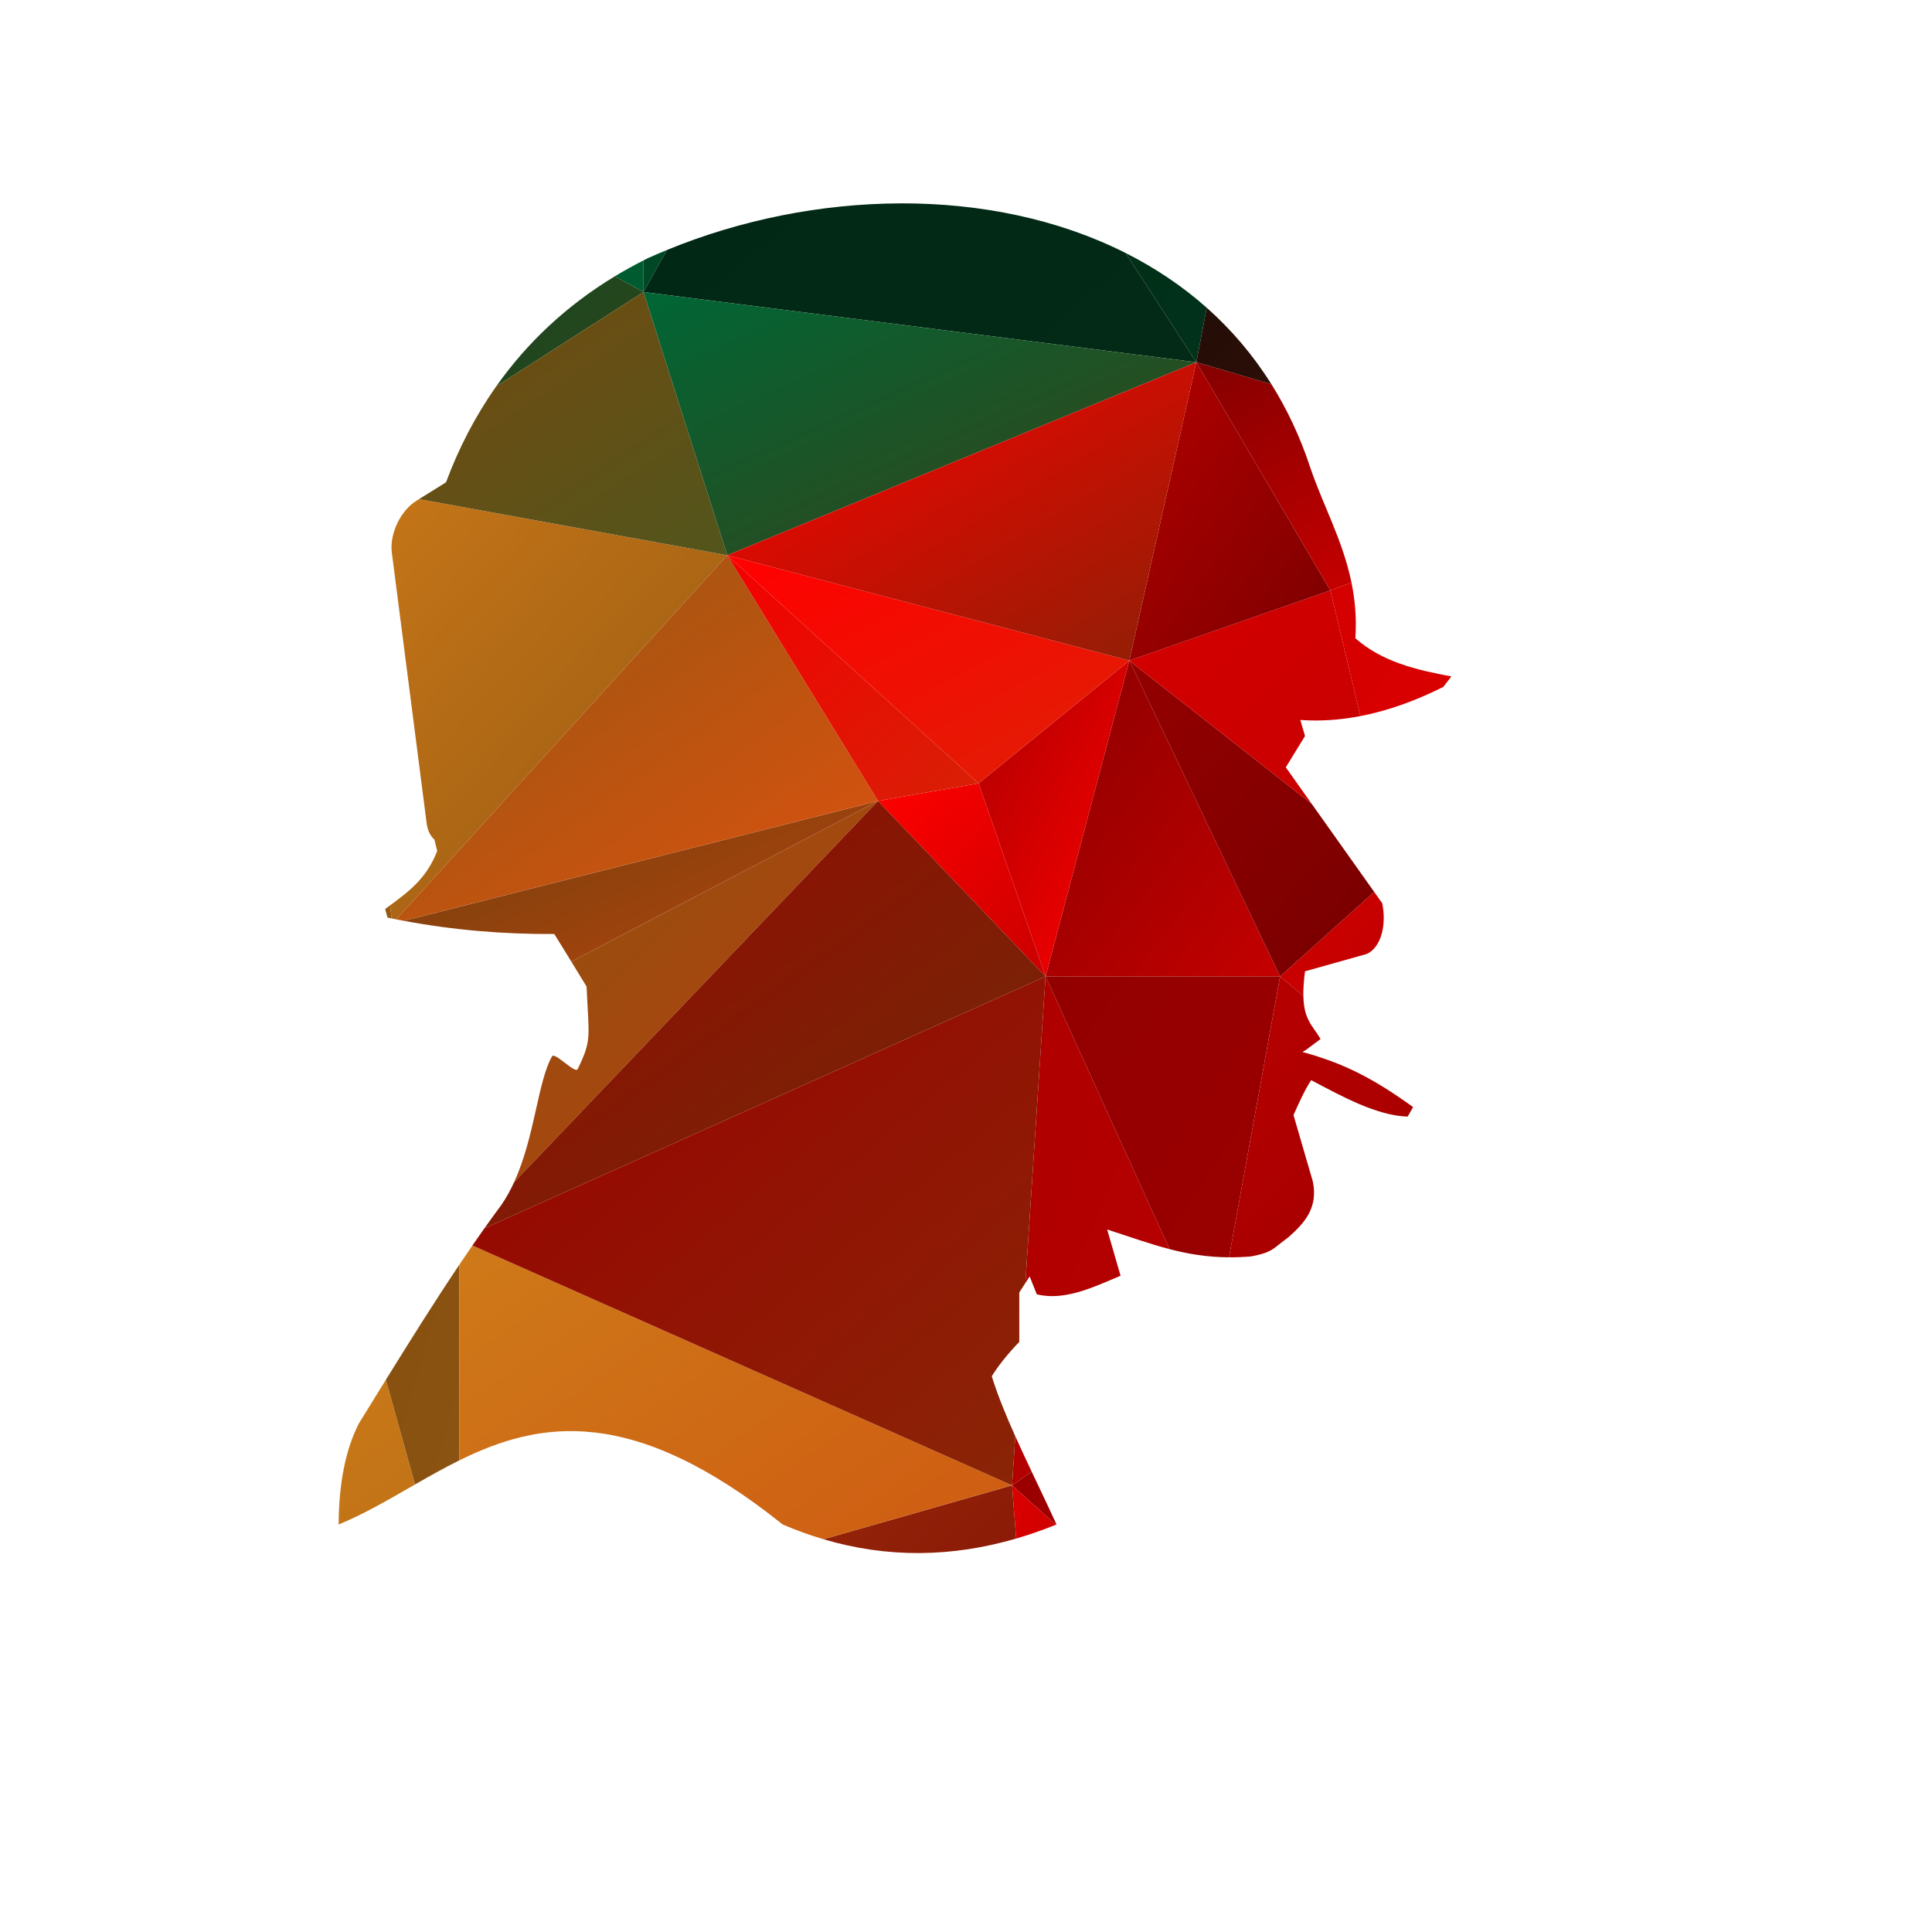 <?xml version="1.0" encoding="UTF-8" standalone="no"?>
<!-- Created with Inkscape (http://www.inkscape.org/) -->

<svg
   xmlns:dc="http://purl.org/dc/elements/1.1/"
   xmlns:cc="http://creativecommons.org/ns#"
   xmlns:rdf="http://www.w3.org/1999/02/22-rdf-syntax-ns#"
   xmlns:svg="http://www.w3.org/2000/svg"
   xmlns="http://www.w3.org/2000/svg"
   xmlns:sodipodi="http://sodipodi.sourceforge.net/DTD/sodipodi-0.dtd"
   xmlns:inkscape="http://www.inkscape.org/namespaces/inkscape"
   version="1.1"
   id="svg815"
   xml:space="preserve"
   width="800"
   height="800"
   viewBox="0 0 800 800"
   sodipodi:docname="Soldier-silhouette-poly-publicdomainvectors.org.svg"
   inkscape:version="0.92.4 (5da689c313, 2019-01-14)"><defs
     id="defs819"><clipPath
       clipPathUnits="userSpaceOnUse"
       id="clipPath831"><path
         d="M 0,600 H 600 V 0 H 0 Z"
         id="path829"
         inkscape:connector-curvature="0" /></clipPath><linearGradient
       x1="0"
       y1="0"
       x2="1"
       y2="0"
       gradientUnits="userSpaceOnUse"
       gradientTransform="matrix(180.536,-127.437,180.536,127.437,-10.843,236.164)"
       spreadMethod="pad"
       id="linearGradient849"><stop
         style="stop-opacity:1;stop-color:#dd841a"
         offset="0"
         id="stop845" /><stop
         style="stop-opacity:1;stop-color:#ba6f16"
         offset="1"
         id="stop847" /></linearGradient><linearGradient
       x1="0"
       y1="0"
       x2="1"
       y2="0"
       gradientUnits="userSpaceOnUse"
       gradientTransform="matrix(191.17,-196.48,191.17,196.48,210.434,207.077)"
       spreadMethod="pad"
       id="linearGradient869"><stop
         style="stop-opacity:1;stop-color:#a1310a"
         offset="0"
         id="stop865" /><stop
         style="stop-opacity:1;stop-color:#760404"
         offset="1"
         id="stop867" /></linearGradient><linearGradient
       x1="0"
       y1="0"
       x2="1"
       y2="0"
       gradientUnits="userSpaceOnUse"
       gradientTransform="matrix(63.827,-154.248,63.827,154.248,308.916,284.238)"
       spreadMethod="pad"
       id="linearGradient889"><stop
         style="stop-opacity:1;stop-color:#ae0000"
         offset="0"
         id="stop885" /><stop
         style="stop-opacity:1;stop-color:#b80000"
         offset="1"
         id="stop887" /></linearGradient><linearGradient
       x1="0"
       y1="0"
       x2="1"
       y2="0"
       gradientUnits="userSpaceOnUse"
       gradientTransform="matrix(63.823,-154.24,63.823,154.24,283.527,222.868)"
       spreadMethod="pad"
       id="linearGradient909"><stop
         style="stop-opacity:1;stop-color:#ae0000"
         offset="0"
         id="stop905" /><stop
         style="stop-opacity:1;stop-color:#b80000"
         offset="1"
         id="stop907" /></linearGradient><linearGradient
       x1="0"
       y1="0"
       x2="1"
       y2="0"
       gradientUnits="userSpaceOnUse"
       gradientTransform="matrix(37.639,-198.947,37.639,198.947,316.747,151.252)"
       spreadMethod="pad"
       id="linearGradient929"><stop
         style="stop-opacity:1;stop-color:#da0000"
         offset="0"
         id="stop925" /><stop
         style="stop-opacity:1;stop-color:#ae0404"
         offset="1"
         id="stop927" /></linearGradient><linearGradient
       x1="0"
       y1="0"
       x2="1"
       y2="0"
       gradientUnits="userSpaceOnUse"
       gradientTransform="matrix(63.702,-74.32,63.702,74.32,298.586,162.838)"
       spreadMethod="pad"
       id="linearGradient949"><stop
         style="stop-opacity:1;stop-color:#970000"
         offset="0"
         id="stop945" /><stop
         style="stop-opacity:1;stop-color:#a30000"
         offset="1"
         id="stop947" /></linearGradient><linearGradient
       x1="0"
       y1="0"
       x2="1"
       y2="0"
       gradientUnits="userSpaceOnUse"
       gradientTransform="matrix(106.154,-116.77,106.154,116.77,396.436,327.34)"
       spreadMethod="pad"
       id="linearGradient969"><stop
         style="stop-opacity:1;stop-color:#d20000"
         offset="0"
         id="stop965" /><stop
         style="stop-opacity:1;stop-color:#980000"
         offset="1"
         id="stop967" /></linearGradient><linearGradient
       x1="0"
       y1="0"
       x2="1"
       y2="0"
       gradientUnits="userSpaceOnUse"
       gradientTransform="matrix(74.961,-96.378,74.961,96.378,311.863,379.225)"
       spreadMethod="pad"
       id="linearGradient989"><stop
         style="stop-opacity:1;stop-color:#8b0000"
         offset="0"
         id="stop985" /><stop
         style="stop-opacity:1;stop-color:#c40000"
         offset="1"
         id="stop987" /></linearGradient><linearGradient
       x1="0"
       y1="0"
       x2="1"
       y2="0"
       gradientUnits="userSpaceOnUse"
       gradientTransform="matrix(74.874,-112.311,74.874,112.311,338.496,317.4)"
       spreadMethod="pad"
       id="linearGradient1009"><stop
         style="stop-opacity:1;stop-color:#930000"
         offset="0"
         id="stop1005" /><stop
         style="stop-opacity:1;stop-color:#9c0000"
         offset="1"
         id="stop1007" /></linearGradient><linearGradient
       x1="0"
       y1="0"
       x2="1"
       y2="0"
       gradientUnits="userSpaceOnUse"
       gradientTransform="matrix(84.842,-95.447,84.842,95.447,344.992,388.418)"
       spreadMethod="pad"
       id="linearGradient1029"><stop
         style="stop-opacity:1;stop-color:#940000"
         offset="0"
         id="stop1025" /><stop
         style="stop-opacity:1;stop-color:#770000"
         offset="1"
         id="stop1027" /></linearGradient><linearGradient
       x1="0"
       y1="0"
       x2="1"
       y2="0"
       gradientUnits="userSpaceOnUse"
       gradientTransform="matrix(127.728,-111.762,127.728,111.762,358.16,280.979)"
       spreadMethod="pad"
       id="linearGradient1049"><stop
         style="stop-opacity:1;stop-color:#b90000"
         offset="0"
         id="stop1045" /><stop
         style="stop-opacity:1;stop-color:#980000"
         offset="1"
         id="stop1047" /></linearGradient><linearGradient
       x1="0"
       y1="0"
       x2="1"
       y2="0"
       gradientUnits="userSpaceOnUse"
       gradientTransform="matrix(48.123,-96.246,48.123,96.246,308.812,403.887)"
       spreadMethod="pad"
       id="linearGradient1069"><stop
         style="stop-opacity:1;stop-color:#ae0000"
         offset="0"
         id="stop1065" /><stop
         style="stop-opacity:1;stop-color:#ff0000"
         offset="1"
         id="stop1067" /></linearGradient><linearGradient
       x1="0"
       y1="0"
       x2="1"
       y2="0"
       gradientUnits="userSpaceOnUse"
       gradientTransform="matrix(122.801,-149.496,122.801,149.496,263.787,629.336)"
       spreadMethod="pad"
       id="linearGradient1089"><stop
         style="stop-opacity:1;stop-color:#052614"
         offset="0"
         id="stop1085" /><stop
         style="stop-opacity:1;stop-color:#00331b"
         offset="1"
         id="stop1087" /></linearGradient><linearGradient
       x1="0"
       y1="0"
       x2="1"
       y2="0"
       gradientUnits="userSpaceOnUse"
       gradientTransform="matrix(133.456,-144.133,133.456,144.133,325.764,547.7)"
       spreadMethod="pad"
       id="linearGradient1109"><stop
         style="stop-opacity:1;stop-color:#140d06"
         offset="0"
         id="stop1105" /><stop
         style="stop-opacity:1;stop-color:#431008"
         offset="1"
         id="stop1107" /></linearGradient><linearGradient
       x1="0"
       y1="0"
       x2="1"
       y2="0"
       gradientUnits="userSpaceOnUse"
       gradientTransform="matrix(100.481,-100.481,100.481,100.481,100.887,611.313)"
       spreadMethod="pad"
       id="linearGradient1129"><stop
         style="stop-opacity:1;stop-color:#006636"
         offset="0"
         id="stop1125" /><stop
         style="stop-opacity:1;stop-color:#005b30"
         offset="1"
         id="stop1127" /></linearGradient><linearGradient
       x1="0"
       y1="0"
       x2="1"
       y2="0"
       gradientUnits="userSpaceOnUse"
       gradientTransform="matrix(76.303,-130.804,76.303,130.804,165.473,581.195)"
       spreadMethod="pad"
       id="linearGradient1149"><stop
         style="stop-opacity:1;stop-color:#004323"
         offset="0"
         id="stop1145" /><stop
         style="stop-opacity:1;stop-color:#004b27"
         offset="1"
         id="stop1147" /></linearGradient><linearGradient
       x1="0"
       y1="0"
       x2="1"
       y2="0"
       gradientUnits="userSpaceOnUse"
       gradientTransform="matrix(176.9,-150.097,176.9,150.097,162.713,610.551)"
       spreadMethod="pad"
       id="linearGradient1169"><stop
         style="stop-opacity:1;stop-color:#002714"
         offset="0"
         id="stop1165" /><stop
         style="stop-opacity:1;stop-color:#032a16"
         offset="1"
         id="stop1167" /></linearGradient><linearGradient
       x1="0"
       y1="0"
       x2="1"
       y2="0"
       gradientUnits="userSpaceOnUse"
       gradientTransform="matrix(91.637,-118.589,91.637,118.589,399.773,431.711)"
       spreadMethod="pad"
       id="linearGradient1189"><stop
         style="stop-opacity:1;stop-color:#d20000"
         offset="0"
         id="stop1185" /><stop
         style="stop-opacity:1;stop-color:#e20000"
         offset="1"
         id="stop1187" /></linearGradient><linearGradient
       x1="0"
       y1="0"
       x2="1"
       y2="0"
       gradientUnits="userSpaceOnUse"
       gradientTransform="matrix(84.958,-84.958,84.958,84.958,361.266,426.641)"
       spreadMethod="pad"
       id="linearGradient1209"><stop
         style="stop-opacity:1;stop-color:#d40000"
         offset="0"
         id="stop1205" /><stop
         style="stop-opacity:1;stop-color:#c50000"
         offset="1"
         id="stop1207" /></linearGradient><linearGradient
       x1="0"
       y1="0"
       x2="1"
       y2="0"
       gradientUnits="userSpaceOnUse"
       gradientTransform="matrix(64.031,-90.71,64.031,90.71,339.389,472.214)"
       spreadMethod="pad"
       id="linearGradient1229"><stop
         style="stop-opacity:1;stop-color:#b40000"
         offset="0"
         id="stop1225" /><stop
         style="stop-opacity:1;stop-color:#7b0000"
         offset="1"
         id="stop1227" /></linearGradient><linearGradient
       x1="0"
       y1="0"
       x2="1"
       y2="0"
       gradientUnits="userSpaceOnUse"
       gradientTransform="matrix(132.261,-68.776,132.261,68.776,350.508,476.646)"
       spreadMethod="pad"
       id="linearGradient1249"><stop
         style="stop-opacity:1;stop-color:#840000"
         offset="0"
         id="stop1245" /><stop
         style="stop-opacity:1;stop-color:#e20000"
         offset="1"
         id="stop1247" /></linearGradient><linearGradient
       x1="0"
       y1="0"
       x2="1"
       y2="0"
       gradientUnits="userSpaceOnUse"
       gradientTransform="matrix(156.782,-70.282,156.782,70.282,140.092,359.187)"
       spreadMethod="pad"
       id="linearGradient1269"><stop
         style="stop-opacity:1;stop-color:#70420d"
         offset="0"
         id="stop1265" /><stop
         style="stop-opacity:1;stop-color:#c6430d"
         offset="1"
         id="stop1267" /></linearGradient><linearGradient
       x1="0"
       y1="0"
       x2="1"
       y2="0"
       gradientUnits="userSpaceOnUse"
       gradientTransform="matrix(53.215,-58.536,53.215,58.536,279.361,363.96)"
       spreadMethod="pad"
       id="linearGradient1289"><stop
         style="stop-opacity:1;stop-color:#ff0000"
         offset="0"
         id="stop1285" /><stop
         style="stop-opacity:1;stop-color:#c90000"
         offset="1"
         id="stop1287" /></linearGradient><linearGradient
       x1="0"
       y1="0"
       x2="1"
       y2="0"
       gradientUnits="userSpaceOnUse"
       gradientTransform="matrix(79.647,-132.746,79.647,132.746,42.795,447.009)"
       spreadMethod="pad"
       id="linearGradient1309"><stop
         style="stop-opacity:1;stop-color:#f7931e"
         offset="0"
         id="stop1305" /><stop
         style="stop-opacity:1;stop-color:#955811"
         offset="1"
         id="stop1307" /></linearGradient><linearGradient
       x1="0"
       y1="0"
       x2="1"
       y2="0"
       gradientUnits="userSpaceOnUse"
       gradientTransform="matrix(100.383,-110.949,100.383,110.949,107.743,571.355)"
       spreadMethod="pad"
       id="linearGradient1329"><stop
         style="stop-opacity:1;stop-color:#003f21"
         offset="0"
         id="stop1325" /><stop
         style="stop-opacity:1;stop-color:#33491c"
         offset="1"
         id="stop1327" /></linearGradient><linearGradient
       x1="0"
       y1="0"
       x2="1"
       y2="0"
       gradientUnits="userSpaceOnUse"
       gradientTransform="matrix(37.292,-127.858,37.292,127.858,114.093,247.484)"
       spreadMethod="pad"
       id="linearGradient1349"><stop
         style="stop-opacity:1;stop-color:#854f10"
         offset="0"
         id="stop1345" /><stop
         style="stop-opacity:1;stop-color:#8d5411"
         offset="1"
         id="stop1347" /></linearGradient><linearGradient
       x1="0"
       y1="0"
       x2="1"
       y2="0"
       gradientUnits="userSpaceOnUse"
       gradientTransform="matrix(141.238,-135.806,141.238,135.806,146.189,359.551)"
       spreadMethod="pad"
       id="linearGradient1369"><stop
         style="stop-opacity:1;stop-color:#8c5311"
         offset="0"
         id="stop1365" /><stop
         style="stop-opacity:1;stop-color:#bb3d0c"
         offset="1"
         id="stop1367" /></linearGradient><linearGradient
       x1="0"
       y1="0"
       x2="1"
       y2="0"
       gradientUnits="userSpaceOnUse"
       gradientTransform="matrix(174.815,-121.841,174.815,121.841,133.618,208.776)"
       spreadMethod="pad"
       id="linearGradient1389"><stop
         style="stop-opacity:1;stop-color:#ce7a19"
         offset="0"
         id="stop1385" /><stop
         style="stop-opacity:1;stop-color:#cf5711"
         offset="1"
         id="stop1387" /></linearGradient><linearGradient
       x1="0"
       y1="0"
       x2="1"
       y2="0"
       gradientUnits="userSpaceOnUse"
       gradientTransform="matrix(187.187,-133.705,187.187,133.705,128.849,344.048)"
       spreadMethod="pad"
       id="linearGradient1409"><stop
         style="stop-opacity:1;stop-color:#970801"
         offset="0"
         id="stop1405" /><stop
         style="stop-opacity:1;stop-color:#6f2b08"
         offset="1"
         id="stop1407" /></linearGradient><linearGradient
       x1="0"
       y1="0"
       x2="1"
       y2="0"
       gradientUnits="userSpaceOnUse"
       gradientTransform="matrix(185.066,-153.34,185.066,153.34,165.49,313.295)"
       spreadMethod="pad"
       id="linearGradient1429"><stop
         style="stop-opacity:1;stop-color:#9a0000"
         offset="0"
         id="stop1425" /><stop
         style="stop-opacity:1;stop-color:#892607"
         offset="1"
         id="stop1427" /></linearGradient><linearGradient
       x1="0"
       y1="0"
       x2="1"
       y2="0"
       gradientUnits="userSpaceOnUse"
       gradientTransform="matrix(121.537,-132.106,121.537,132.106,104.029,447.082)"
       spreadMethod="pad"
       id="linearGradient1449"><stop
         style="stop-opacity:1;stop-color:#c87718"
         offset="0"
         id="stop1445" /><stop
         style="stop-opacity:1;stop-color:#975a12"
         offset="1"
         id="stop1447" /></linearGradient><linearGradient
       x1="0"
       y1="0"
       x2="1"
       y2="0"
       gradientUnits="userSpaceOnUse"
       gradientTransform="matrix(120.881,-78.836,120.881,78.836,112.666,511.427)"
       spreadMethod="pad"
       id="linearGradient1469"><stop
         style="stop-opacity:1;stop-color:#774a0f"
         offset="0"
         id="stop1465" /><stop
         style="stop-opacity:1;stop-color:#52551c"
         offset="1"
         id="stop1467" /></linearGradient><linearGradient
       x1="0"
       y1="0"
       x2="1"
       y2="0"
       gradientUnits="userSpaceOnUse"
       gradientTransform="matrix(155.801,-112.822,155.801,112.822,107.467,419.699)"
       spreadMethod="pad"
       id="linearGradient1489"><stop
         style="stop-opacity:1;stop-color:#935711"
         offset="0"
         id="stop1485" /><stop
         style="stop-opacity:1;stop-color:#dd5110"
         offset="1"
         id="stop1487" /></linearGradient><linearGradient
       x1="0"
       y1="0"
       x2="1"
       y2="0"
       gradientUnits="userSpaceOnUse"
       gradientTransform="matrix(173.44,-78.836,173.44,78.836,192.361,506.007)"
       spreadMethod="pad"
       id="linearGradient1509"><stop
         style="stop-opacity:1;stop-color:#006635"
         offset="0"
         id="stop1505" /><stop
         style="stop-opacity:1;stop-color:#394118"
         offset="1"
         id="stop1507" /></linearGradient><linearGradient
       x1="0"
       y1="0"
       x2="1"
       y2="0"
       gradientUnits="userSpaceOnUse"
       gradientTransform="matrix(79.843,-74.52,79.843,74.52,217.71,420.012)"
       spreadMethod="pad"
       id="linearGradient1529"><stop
         style="stop-opacity:1;stop-color:#f30000"
         offset="0"
         id="stop1525" /><stop
         style="stop-opacity:1;stop-color:#d82006"
         offset="1"
         id="stop1527" /></linearGradient><linearGradient
       x1="0"
       y1="0"
       x2="1"
       y2="0"
       gradientUnits="userSpaceOnUse"
       gradientTransform="matrix(128.544,-69.628,128.544,69.628,228.848,429.262)"
       spreadMethod="pad"
       id="linearGradient1549"><stop
         style="stop-opacity:1;stop-color:#ff0000"
         offset="0"
         id="stop1545" /><stop
         style="stop-opacity:1;stop-color:#df2006"
         offset="1"
         id="stop1547" /></linearGradient><linearGradient
       x1="0"
       y1="0"
       x2="1"
       y2="0"
       gradientUnits="userSpaceOnUse"
       gradientTransform="matrix(147.727,-89.692,147.727,89.692,239.277,493.763)"
       spreadMethod="pad"
       id="linearGradient1569"><stop
         style="stop-opacity:1;stop-color:#fe0000"
         offset="0"
         id="stop1565" /><stop
         style="stop-opacity:1;stop-color:#8d2006"
         offset="1"
         id="stop1567" /></linearGradient></defs><sodipodi:namedview
     pagecolor="#ffffff"
     bordercolor="#666666"
     borderopacity="1"
     objecttolerance="10"
     gridtolerance="10"
     guidetolerance="10"
     inkscape:pageopacity="0"
     inkscape:pageshadow="2"
     inkscape:window-width="1920"
     inkscape:window-height="1018"
     id="namedview817"
     showgrid="false"
     inkscape:zoom="1.06125"
     inkscape:cx="400"
     inkscape:cy="400"
     inkscape:window-x="-8"
     inkscape:window-y="-8"
     inkscape:window-maximized="1"
     inkscape:current-layer="g823" /><g
     id="g823"
     inkscape:groupmode="layer"
     inkscape:label="Soldier-silhouette-poly-publicdomainvectors.org"
     transform="matrix(1.333,0,0,-1.333,0,800)"><g
       id="g825"><g
         id="g827"
         clip-path="url(#clipPath831)"><g
           id="g833"><g
             id="g835"><g
               id="g841"><g
                 id="g843"><path
                   d="m 111.492,157.992 c -4.26,-8.309 -6.223,-18.914 -6.297,-31.404 8.097,3.333 15.838,7.905 23.726,12.433 l -9.055,32.523 c -2.791,-4.507 -5.583,-9.034 -8.374,-13.552"
                   style="fill:url(#linearGradient849);stroke:none"
                   id="path851"
                   inkscape:connector-curvature="0" /></g></g></g></g><g
           id="g853"><g
             id="g855"><g
               id="g861"><g
                 id="g863"><path
                   d="m 314.382,138.756 -58.604,-16.742 c 19.961,-5.914 39.922,-5.623 59.884,0.204 z"
                   style="fill:url(#linearGradient869);stroke:none"
                   id="path871"
                   inkscape:connector-curvature="0" /></g></g></g></g><g
           id="g873"><g
             id="g875"><g
               id="g881"><g
                 id="g883"><path
                   d="m 318.519,201.597 1.33,2.056 2.217,-5.574 c 8.671,-2.079 17.353,2.127 26.024,5.772 l -4.17,14.376 c 6.947,-2.242 13.092,-4.468 19.379,-6.104 l -38.51,84.715 z"
                   style="fill:url(#linearGradient889);stroke:none"
                   id="path891"
                   inkscape:connector-curvature="0" /></g></g></g></g><g
           id="g893"><g
             id="g895"><g
               id="g901"><g
                 id="g903"><path
                   d="m 320.475,143.011 c -1.75,3.698 -3.471,7.377 -5.089,10.987 l -1.004,-15.242 z"
                   style="fill:url(#linearGradient909);stroke:none"
                   id="path911"
                   inkscape:connector-curvature="0" /></g></g></g></g><g
           id="g913"><g
             id="g915"><g
               id="g921"><g
                 id="g923"><path
                   d="m 315.662,122.218 c 4.116,1.201 8.233,2.634 12.349,4.301 l -13.629,12.237 z"
                   style="fill:url(#linearGradient929);stroke:none"
                   id="path931"
                   inkscape:connector-curvature="0" /></g></g></g></g><g
           id="g933"><g
             id="g935"><g
               id="g941"><g
                 id="g943"><path
                   d="m 328.011,126.519 c 0.058,0.023 0.117,0.044 0.176,0.069 -2.456,5.396 -5.113,10.929 -7.712,16.423 l -6.093,-4.255 z"
                   style="fill:url(#linearGradient949);stroke:none"
                   id="path951"
                   inkscape:connector-curvature="0" /></g></g></g></g><g
           id="g953"><g
             id="g955"><g
               id="g961"><g
                 id="g963"><path
                   d="m 404.873,290.778 c -0.044,2.06 0.106,4.551 0.512,7.652 l 19.201,5.39 c 4.559,2.116 6.144,9.207 4.783,15.758 l -2.491,3.511 -29.235,-26.251 z"
                   style="fill:url(#linearGradient969);stroke:none"
                   id="path971"
                   inkscape:connector-curvature="0" /></g></g></g></g><g
           id="g973"><g
             id="g975"><g
               id="g981"><g
                 id="g983"><path
                   d="m 350.808,394.958 -26.019,-98.12 h 72.854 z"
                   style="fill:url(#linearGradient989);stroke:none"
                   id="path991"
                   inkscape:connector-curvature="0" /></g></g></g></g><g
           id="g993"><g
             id="g995"><g
               id="g1001"><g
                 id="g1003"><path
                   d="m 324.789,296.838 38.51,-84.715 c 5.788,-1.507 11.705,-2.504 18.476,-2.539 l 15.868,87.254 z"
                   style="fill:url(#linearGradient1009);stroke:none"
                   id="path1011"
                   inkscape:connector-curvature="0" /></g></g></g></g><g
           id="g1013"><g
             id="g1015"><g
               id="g1021"><g
                 id="g1023"><path
                   d="m 397.643,296.838 29.235,26.251 -19.419,27.362 -56.651,44.507 z"
                   style="fill:url(#linearGradient1029);stroke:none"
                   id="path1031"
                   inkscape:connector-curvature="0" /></g></g></g></g><g
           id="g1033"><g
             id="g1035"><g
               id="g1041"><g
                 id="g1043"><path
                   d="m 381.775,209.584 c 2.206,-0.012 4.496,0.07 6.91,0.28 6.935,1.345 6.628,2.427 11.461,5.878 4.599,4.092 9.498,8.912 7.649,17.467 l -5.985,20.559 c 1.648,3.706 3.279,7.423 5.485,10.846 9.638,-5.088 20.451,-11.044 29.974,-11.322 l 1.693,2.964 c -12.294,8.842 -21.361,13.557 -34.389,17.114 l 1.099,0.64 4.542,3.378 c -2.373,4.134 -5.18,5.794 -5.341,13.39 l -7.23,6.06 z"
                   style="fill:url(#linearGradient1049);stroke:none"
                   id="path1051"
                   inkscape:connector-curvature="0" /></g></g></g></g><g
           id="g1053"><g
             id="g1055"><g
               id="g1061"><g
                 id="g1063"><path
                   d="m 303.974,356.801 20.815,-59.963 26.019,98.12 z"
                   style="fill:url(#linearGradient1069);stroke:none"
                   id="path1071"
                   inkscape:connector-curvature="0" /></g></g></g></g><g
           id="g1073"><g
             id="g1075"><g
               id="g1081"><g
                 id="g1083"><path
                   d="m 374.855,504.557 c -7.631,6.779 -16.119,12.429 -25.222,17.017 l 21.99,-33.947 z"
                   style="fill:url(#linearGradient1089);stroke:none"
                   id="path1091"
                   inkscape:connector-curvature="0" /></g></g></g></g><g
           id="g1093"><g
             id="g1095"><g
               id="g1101"><g
                 id="g1103"><path
                   d="m 394.954,480.784 c -5.693,9.085 -12.468,16.993 -20.099,23.773 l -3.232,-16.93 z"
                   style="fill:url(#linearGradient1109);stroke:none"
                   id="path1111"
                   inkscape:connector-curvature="0" /></g></g></g></g><g
           id="g1113"><g
             id="g1115"><g
               id="g1121"><g
                 id="g1123"><path
                   d="m 199.897,519.26 c -3.069,-1.554 -6.033,-3.197 -8.89,-4.927 l 8.89,-4.901 z"
                   style="fill:url(#linearGradient1129);stroke:none"
                   id="path1131"
                   inkscape:connector-curvature="0" /></g></g></g></g><g
           id="g1133"><g
             id="g1135"><g
               id="g1141"><g
                 id="g1143"><path
                   d="m 207.172,522.495 c -1.958,-0.806 -3.904,-1.632 -5.825,-2.5 -0.489,-0.241 -0.966,-0.49 -1.45,-0.735 v -9.828 z"
                   style="fill:url(#linearGradient1149);stroke:none"
                   id="path1151"
                   inkscape:connector-curvature="0" /></g></g></g></g><g
           id="g1153"><g
             id="g1155"><g
               id="g1161"><g
                 id="g1163"><path
                   d="m 371.623,487.627 -21.99,33.947 c -20.904,10.534 -45.07,15.445 -69.678,15.408 v -0.008 c -24.786,-0.037 -49.999,-5.106 -72.783,-14.479 l -7.275,-13.063 z"
                   style="fill:url(#linearGradient1169);stroke:none"
                   id="path1171"
                   inkscape:connector-curvature="0" /></g></g></g></g><g
           id="g1173"><g
             id="g1175"><g
               id="g1181"><g
                 id="g1183"><path
                   d="m 422.575,377.703 c 8.492,1.639 17.068,4.715 25.775,9.069 l 2.5,3.251 c -10.9,2.029 -21.567,4.546 -29.823,11.868 0.421,6.257 -0.111,11.962 -1.209,17.299 l -6.564,-2.427 z"
                   style="fill:url(#linearGradient1189);stroke:none"
                   id="path1191"
                   inkscape:connector-curvature="0" /></g></g></g></g><g
           id="g1193"><g
             id="g1195"><g
               id="g1201"><g
                 id="g1203"><path
                   d="m 350.808,394.958 56.651,-44.507 -8.043,11.333 5.969,9.739 -1.468,4.977 c 6.187,-0.435 12.399,-0.004 18.658,1.203 l -9.321,39.06 z"
                   style="fill:url(#linearGradient1209);stroke:none"
                   id="path1211"
                   inkscape:connector-curvature="0" /></g></g></g></g><g
           id="g1213"><g
             id="g1215"><g
               id="g1221"><g
                 id="g1223"><path
                   d="m 413.254,416.763 -41.631,70.864 -20.815,-92.669 z"
                   style="fill:url(#linearGradient1229);stroke:none"
                   id="path1231"
                   inkscape:connector-curvature="0" /></g></g></g></g><g
           id="g1233"><g
             id="g1235"><g
               id="g1241"><g
                 id="g1243"><path
                   d="m 413.254,416.763 6.564,2.427 c -2.746,13.348 -9.039,24.387 -12.876,35.955 -3.122,9.417 -7.168,17.949 -11.988,25.639 l -23.331,6.843 z"
                   style="fill:url(#linearGradient1249);stroke:none"
                   id="path1251"
                   inkscape:connector-curvature="0" /></g></g></g></g><g
           id="g1253"><g
             id="g1255"><g
               id="g1261"><g
                 id="g1263"><path
                   d="m 125.462,314.107 c 15.484,-2.893 31.065,-4.2 46.723,-4.089 1.312,-2.172 2.37,-3.821 2.37,-3.821 l 2.911,-4.755 95.284,49.908 z"
                   style="fill:url(#linearGradient1269);stroke:none"
                   id="path1271"
                   inkscape:connector-curvature="0" /></g></g></g></g><g
           id="g1273"><g
             id="g1275"><g
               id="g1281"><g
                 id="g1283"><path
                   d="m 272.75,351.35 52.039,-54.512 -20.815,59.963 z"
                   style="fill:url(#linearGradient1289);stroke:none"
                   id="path1291"
                   inkscape:connector-curvature="0" /></g></g></g></g><g
           id="g1293"><g
             id="g1295"><g
               id="g1301"><g
                 id="g1303"><path
                   d="m 119.632,317.762 0.746,-2.653 c 0.424,-0.088 0.849,-0.171 1.272,-0.257 l -0.465,4.065 c -0.518,-0.384 -1.037,-0.768 -1.553,-1.155"
                   style="fill:url(#linearGradient1309);stroke:none"
                   id="path1311"
                   inkscape:connector-curvature="0" /></g></g></g></g><g
           id="g1313"><g
             id="g1315"><g
               id="g1321"><g
                 id="g1323"><path
                   d="m 191.007,514.333 c -15.2,-9.199 -27.406,-20.802 -36.849,-34.181 l 45.739,29.28 z"
                   style="fill:url(#linearGradient1329);stroke:none"
                   id="path1331"
                   inkscape:connector-curvature="0" /></g></g></g></g><g
           id="g1333"><g
             id="g1335"><g
               id="g1341"><g
                 id="g1343"><path
                   d="m 119.866,171.544 9.055,-32.523 c 4.499,2.583 9.047,5.151 13.734,7.468 v 60.751 c -7.596,-11.323 -15.192,-23.428 -22.789,-35.696"
                   style="fill:url(#linearGradient1349);stroke:none"
                   id="path1351"
                   inkscape:connector-curvature="0" /></g></g></g></g><g
           id="g1353"><g
             id="g1355"><g
               id="g1361"><g
                 id="g1363"><path
                   d="m 177.466,301.442 4.746,-7.752 c 0.697,-15.917 1.709,-16.474 -2.763,-25.633 -0.787,-1.615 -7.112,5.464 -7.985,3.927 -4.408,-7.73 -5.313,-24.972 -11.744,-39.038 L 272.75,351.35 Z"
                   style="fill:url(#linearGradient1369);stroke:none"
                   id="path1371"
                   inkscape:connector-curvature="0" /></g></g></g></g><g
           id="g1373"><g
             id="g1375"><g
               id="g1381"><g
                 id="g1383"><path
                   d="m 146.745,213.254 c -1.364,-1.978 -2.726,-3.983 -4.09,-6.014 v -60.751 c 24.877,12.297 53.724,17.506 100.481,-19.901 4.214,-1.808 8.427,-3.326 12.642,-4.574 l 58.604,16.742 z"
                   style="fill:url(#linearGradient1389);stroke:none"
                   id="path1391"
                   inkscape:connector-curvature="0" /></g></g></g></g><g
           id="g1393"><g
             id="g1395"><g
               id="g1401"><g
                 id="g1403"><path
                   d="M 272.75,351.35 159.72,232.946 c -1.14,-2.493 -2.451,-4.888 -3.989,-7.111 -1.756,-2.359 -3.512,-4.784 -5.268,-7.258 l 174.326,78.261 z"
                   style="fill:url(#linearGradient1409);stroke:none"
                   id="path1411"
                   inkscape:connector-curvature="0" /></g></g></g></g><g
           id="g1413"><g
             id="g1415"><g
               id="g1421"><g
                 id="g1423"><path
                   d="m 315.386,153.998 c -2.938,6.552 -5.532,12.874 -7.302,18.645 2.025,3.262 4.756,6.722 8.543,10.667 v 15.364 l 1.892,2.923 6.27,95.241 -174.326,-78.261 c -1.239,-1.748 -2.479,-3.525 -3.718,-5.323 l 167.637,-74.498 z"
                   style="fill:url(#linearGradient1429);stroke:none"
                   id="path1431"
                   inkscape:connector-curvature="0" /></g></g></g></g><g
           id="g1433"><g
             id="g1435"><g
               id="g1441"><g
                 id="g1443"><path
                   d="m 130.167,445.108 -0.794,-0.495 c -4.981,-3.103 -8.404,-10.301 -7.658,-16.122 l 10.822,-84.109 c 0.287,-2.255 1.172,-3.964 2.41,-5.03 0.279,-1.18 0.566,-2.361 0.861,-3.533 -3.187,-8.449 -8.911,-12.667 -14.623,-16.902 l 0.465,-4.065 c 0.479,-0.098 0.957,-0.197 1.436,-0.291 l 102.831,113.104 z"
                   style="fill:url(#linearGradient1449);stroke:none"
                   id="path1451"
                   inkscape:connector-curvature="0" /></g></g></g></g><g
           id="g1453"><g
             id="g1455"><g
               id="g1461"><g
                 id="g1463"><path
                   d="m 199.897,509.432 -45.739,-29.28 c -6.476,-9.177 -11.66,-19.184 -15.612,-29.828 l -8.379,-5.216 95.75,-17.443 z"
                   style="fill:url(#linearGradient1469);stroke:none"
                   id="path1471"
                   inkscape:connector-curvature="0" /></g></g></g></g><g
           id="g1473"><g
             id="g1475"><g
               id="g1481"><g
                 id="g1483"><path
                   d="M 225.917,427.665 123.086,314.561 c 0.792,-0.156 1.584,-0.306 2.376,-0.454 L 272.75,351.35 Z"
                   style="fill:url(#linearGradient1489);stroke:none"
                   id="path1491"
                   inkscape:connector-curvature="0" /></g></g></g></g><g
           id="g1493"><g
             id="g1495"><g
               id="g1501"><g
                 id="g1503"><path
                   d="m 199.897,509.432 26.02,-81.767 145.706,59.962 z"
                   style="fill:url(#linearGradient1509);stroke:none"
                   id="path1511"
                   inkscape:connector-curvature="0" /></g></g></g></g><g
           id="g1513"><g
             id="g1515"><g
               id="g1521"><g
                 id="g1523"><path
                   d="m 225.917,427.665 46.833,-76.315 31.224,5.451 z"
                   style="fill:url(#linearGradient1529);stroke:none"
                   id="path1531"
                   inkscape:connector-curvature="0" /></g></g></g></g><g
           id="g1533"><g
             id="g1535"><g
               id="g1541"><g
                 id="g1543"><path
                   d="m 350.808,394.958 -124.891,32.707 78.057,-70.864 z"
                   style="fill:url(#linearGradient1549);stroke:none"
                   id="path1551"
                   inkscape:connector-curvature="0" /></g></g></g></g><g
           id="g1553"><g
             id="g1555"><g
               id="g1561"><g
                 id="g1563"><path
                   d="M 371.623,487.627 225.917,427.665 350.808,394.958 Z"
                   style="fill:url(#linearGradient1569);stroke:none"
                   id="path1571"
                   inkscape:connector-curvature="0" /></g></g></g></g></g></g></g></svg>